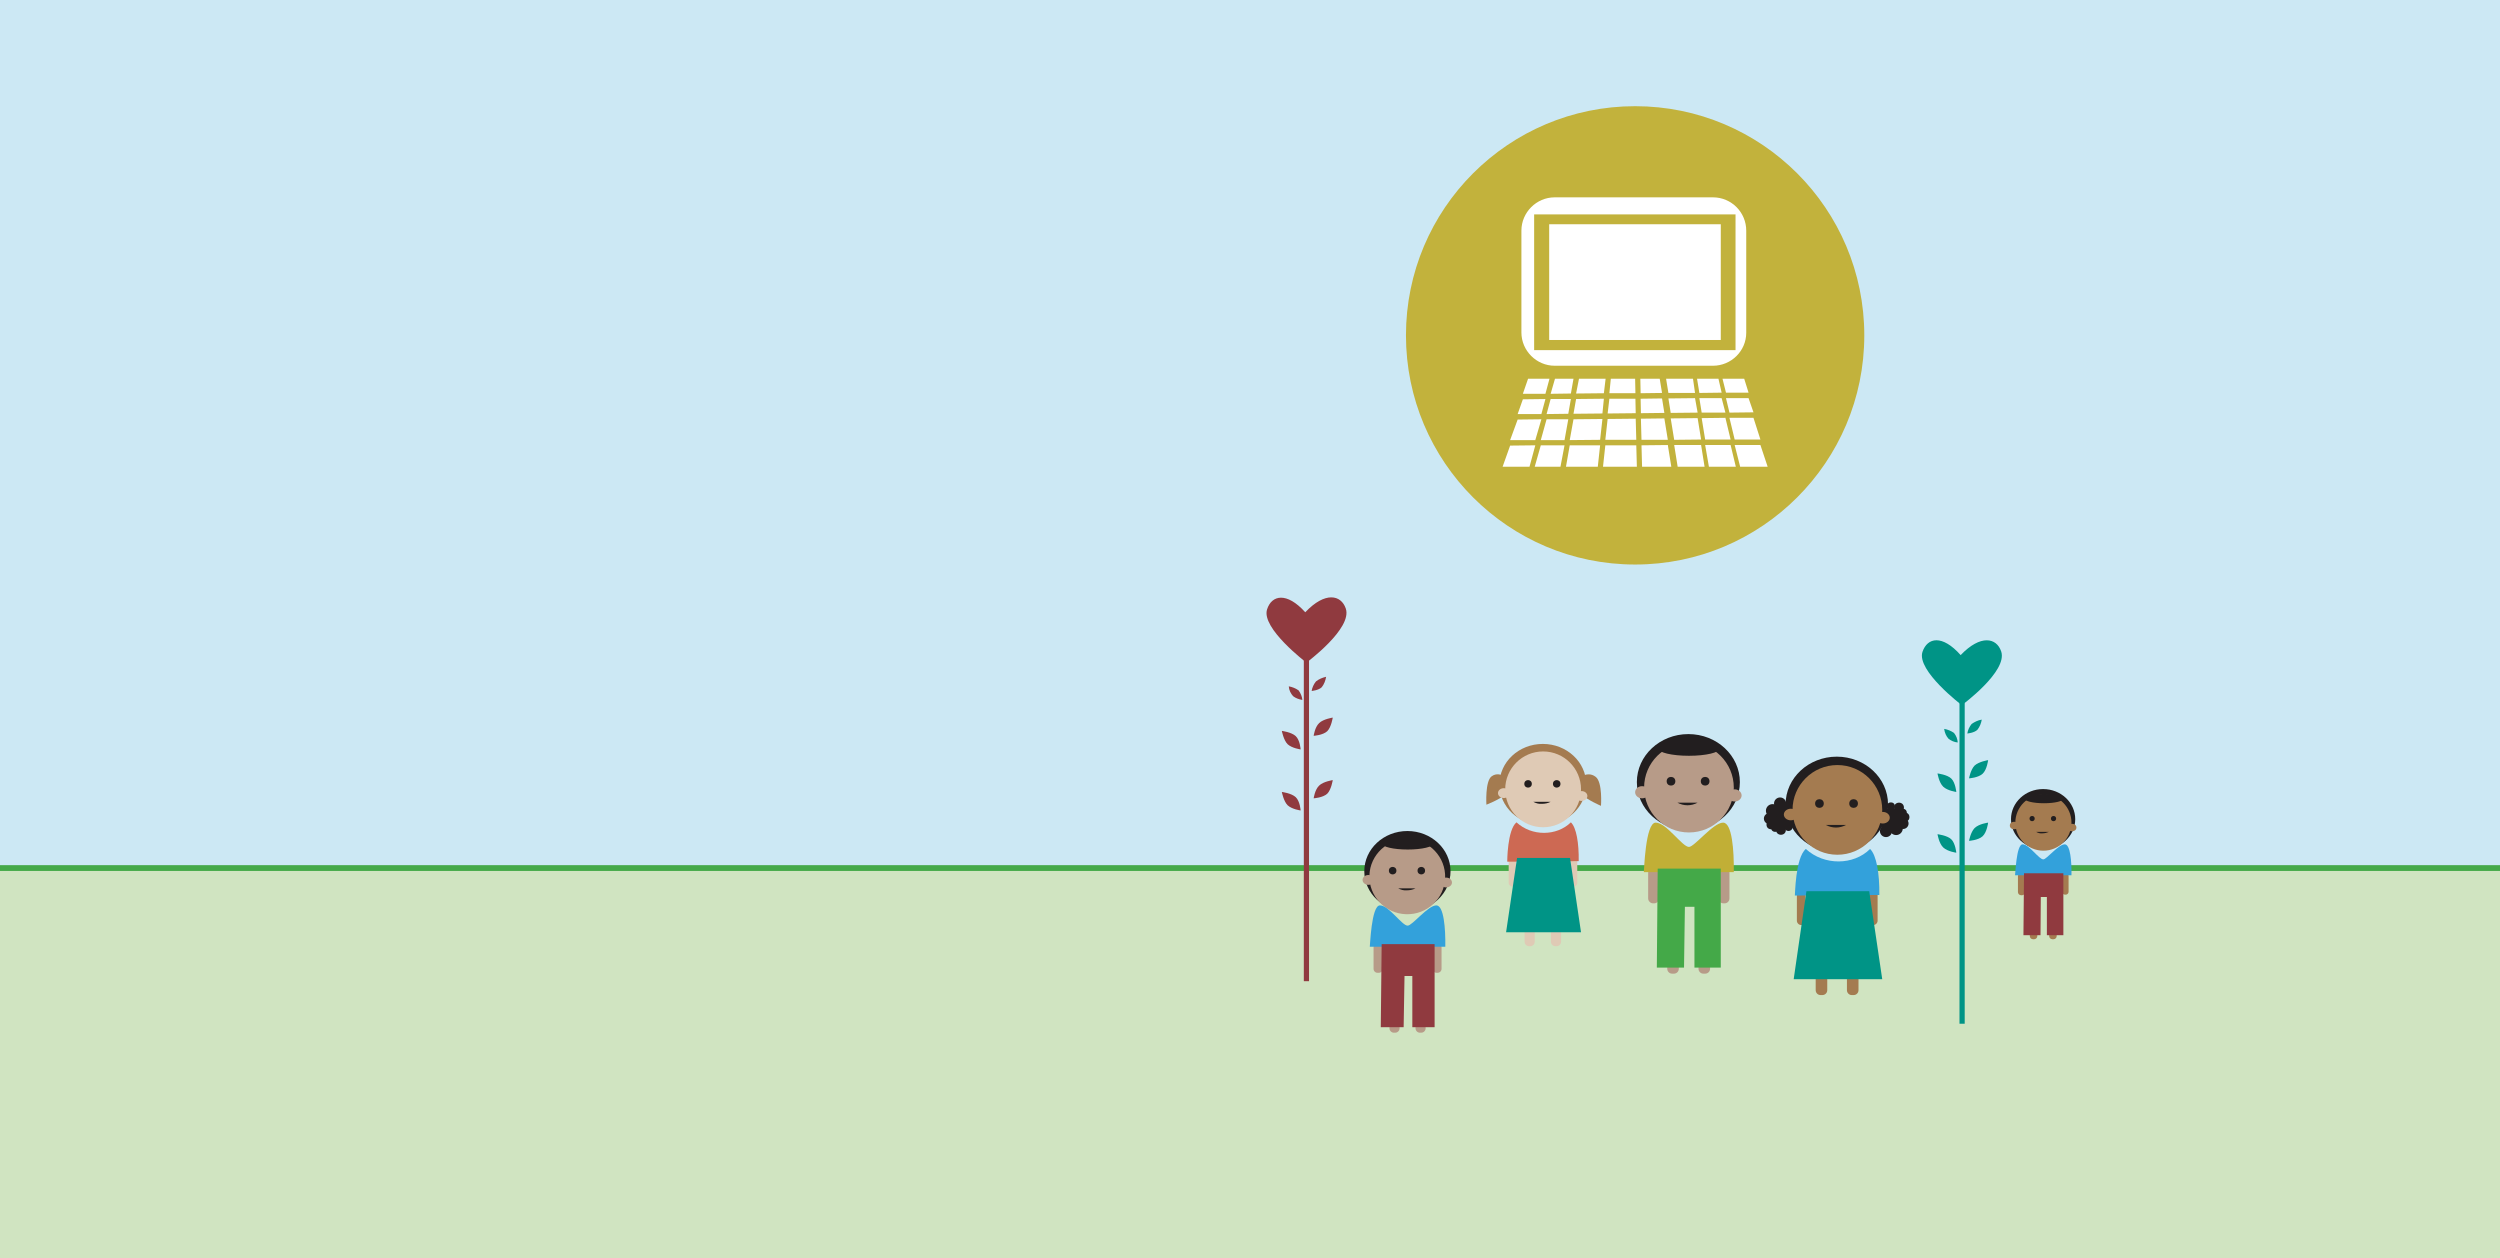 <?xml version="1.0" encoding="utf-8"?>
<!-- Generator: Adobe Illustrator 22.1.0, SVG Export Plug-In . SVG Version: 6.00 Build 0)  -->
<svg version="1.1" id="Layer_1" xmlns="http://www.w3.org/2000/svg" xmlns:xlink="http://www.w3.org/1999/xlink" x="0px" y="0px"
	 viewBox="0 0 864 434.9" style="enable-background:new 0 0 864 434.9;" xml:space="preserve">
<style type="text/css">
	.st0{fill:#CCE8F4;}
	.st1{fill:#D0E4C1;}
	.st2{fill:none;stroke:#44A948;stroke-width:2;stroke-miterlimit:10;}
	.st3{fill:#903A3F;}
	.st4{fill:#009486;}
	.st5{fill:#A47B50;}
	.st6{fill:#221E1F;}
	.st7{fill:#33A1DB;}
	.st8{fill:#B79B88;}
	.st9{fill:#C1AF36;}
	.st10{fill:#44A948;}
	.st11{fill:#DFCAB5;}
	.st12{fill:#CD6953;}
	.st13{fill:#C2B23C;}
	.st14{fill:#FFFFFF;}
</style>
<title>Artboard 1</title>
<g id="Layer_1_1_">
	<rect x="-146.7" y="-0.1" class="st0" width="1224" height="435"/>
	<rect x="-146.7" y="300" class="st1" width="1224" height="135"/>
</g>
<g id="people">
	<line class="st2" x1="-110.2" y1="300" x2="1113.8" y2="300"/>
	<rect x="450.6" y="228" class="st3" width="1.8" height="111.1"/>
	<path class="st3" d="M451.1,211.6c6.9-7.3,12.4-6,14-1.3c2.4,6.9-13.6,18.7-13.6,18.7s-15.7-11.9-13.6-18.4
		C439.5,205.6,444.7,204.5,451.1,211.6z"/>
	<path class="st3" d="M454.8,235.5c-0.8,1-1.3,2.1-1.5,3.3c0,0,2.4-0.2,3.5-1.3c0.8-1,1.3-2.3,1.5-3.6
		C457,234.2,455.8,234.7,454.8,235.5z"/>
	<path class="st3" d="M455.9,249.9c-1.5,1.4-1.9,4.4-1.9,4.4s3.2-0.2,4.7-1.6c1.4-1.4,1.9-4.7,1.9-4.7S457.3,248.5,455.9,249.9z"/>
	<path class="st3" d="M455.9,271.5c-1.5,1.4-1.9,4.4-1.9,4.4s3.2-0.2,4.7-1.6c1.4-1.4,1.9-4.7,1.9-4.7S457.3,270.1,455.9,271.5z"/>
	<path class="st3" d="M445,278.3c1.5,1.4,4.5,1.8,4.5,1.8s-0.2-3.2-1.7-4.6c-1.5-1.4-4.8-1.8-4.8-1.8S443.6,276.9,445,278.3z"/>
	<path class="st3" d="M445,257.2c1.5,1.4,4.5,1.8,4.5,1.8s-0.2-3.2-1.7-4.6c-1.5-1.4-4.8-1.8-4.8-1.8S443.6,255.8,445,257.2z"/>
	<path class="st3" d="M446.9,240.6c0.9,0.7,2,1.1,3.2,1.3c-0.1-1.2-0.6-2.3-1.3-3.3c-1-0.7-2.2-1.2-3.4-1.4
		C445.5,238.6,446.1,239.7,446.9,240.6z"/>
	<rect x="677.2" y="242.8" class="st4" width="1.8" height="111"/>
	<path class="st4" d="M677.6,226.4c6.9-7.2,12.4-6,14-1.3c2.4,6.9-13.6,18.6-13.6,18.6s-15.7-11.9-13.6-18.4
		C666.1,220.3,671.2,219.2,677.6,226.4z"/>
	<path class="st4" d="M681.4,250.2c-0.8,1-1.3,2.1-1.5,3.3c0,0,2.4-0.2,3.5-1.3c0.8-1,1.3-2.3,1.5-3.5
		C683.6,248.9,682.4,249.5,681.4,250.2z"/>
	<path class="st4" d="M682.4,264.6c-1.4,1.5-1.9,4.4-1.9,4.4s3.2-0.2,4.7-1.6s1.9-4.7,1.9-4.7S683.9,263.2,682.4,264.6z"/>
	<path class="st4" d="M682.4,286.2c-1.4,1.5-1.9,4.4-1.9,4.4s3.2-0.2,4.7-1.6s1.9-4.7,1.9-4.7S683.9,284.7,682.4,286.2z"/>
	<path class="st4" d="M671.6,292.9c1.5,1.4,4.5,1.8,4.5,1.8s-0.3-3.2-1.7-4.6s-4.8-1.8-4.8-1.8S670.1,291.5,671.6,292.9z"/>
	<path class="st4" d="M671.6,271.9c1.5,1.4,4.5,1.8,4.5,1.8s-0.3-3.2-1.7-4.6s-4.8-1.8-4.8-1.8S670.1,270.5,671.6,271.9z"/>
	<path class="st4" d="M673.4,255.3c0.9,0.7,2,1.2,3.2,1.3c-0.1-1.2-0.5-2.3-1.3-3.3c-1-0.7-2.2-1.2-3.4-1.4
		C672.1,253.3,672.6,254.4,673.4,255.3z"/>
	<g id="Arms_Legs">
		<path class="st5" d="M622.5,307.6L622.5,307.6c0.8,0,1.5,0.7,1.5,1.5v9.1c0,0.8-0.7,1.5-1.5,1.5h0c-0.8,0-1.5-0.7-1.5-1.5v-9.1
			C621,308.2,621.6,307.6,622.5,307.6z"/>
		<path class="st5" d="M629.2,331.9h0.6c1,0,1.7,0.8,1.7,1.7v8.6c0,1-0.8,1.7-1.7,1.7h-0.6c-1,0-1.7-0.8-1.7-1.7v-8.6
			C627.5,332.7,628.3,331.9,629.2,331.9z"/>
		<path class="st5" d="M640,331.9h0.6c1,0,1.7,0.8,1.7,1.7v8.6c0,1-0.8,1.7-1.7,1.7H640c-1,0-1.7-0.8-1.7-1.7v-8.6
			C638.3,332.7,639,331.9,640,331.9z"/>
		<path class="st5" d="M647.4,307.6L647.4,307.6c0.8,0,1.5,0.7,1.5,1.5v9.1c0,0.8-0.7,1.5-1.5,1.5h0c-0.8,0-1.5-0.7-1.5-1.5v-9.1
			C645.9,308.2,646.6,307.6,647.4,307.6z"/>
	</g>
	<g id="Hair">
		<circle class="st6" cx="653.5" cy="283.3" r="4.1"/>
		<circle class="st6" cx="653.5" cy="278.7" r="1.4"/>
		<circle class="st6" cx="656.3" cy="279.1" r="1.7"/>
		<circle class="st6" cx="657.6" cy="280.9" r="1.4"/>
		<circle class="st6" cx="658.3" cy="282.4" r="1.6"/>
		<circle class="st6" cx="657.7" cy="284.6" r="1.9"/>
		<circle class="st6" cx="655.3" cy="286.3" r="2.3"/>
		<circle class="st6" cx="651.8" cy="287.2" r="2.1"/>
		<circle class="st6" cx="615.8" cy="281.9" r="4.1"/>
		<circle class="st6" cx="618.1" cy="285.8" r="1.4"/>
		<circle class="st6" cx="615.5" cy="286.8" r="1.7"/>
		<circle class="st6" cx="613.5" cy="286.1" r="1.4"/>
		<circle class="st6" cx="612.1" cy="285" r="1.6"/>
		<circle class="st6" cx="611.5" cy="282.9" r="1.9"/>
		<circle class="st6" cx="612.6" cy="280.2" r="2.3"/>
		<circle class="st6" cx="615.2" cy="277.7" r="2.1"/>
		<ellipse class="st6" cx="634.8" cy="278" rx="17.7" ry="16.5"/>
	</g>
	<g id="Face">
		<circle class="st5" cx="635" cy="279.9" r="15.5"/>
		<ellipse class="st5" cx="650.7" cy="282.6" rx="2.4" ry="2"/>
		<ellipse class="st5" cx="618.9" cy="281.5" rx="2.4" ry="2"/>
	</g>
	<g id="Face-2">
		<circle class="st6" cx="628.8" cy="277.7" r="1.5"/>
		<circle class="st6" cx="640.6" cy="277.7" r="1.5"/>
		<path class="st6" d="M631,285.1c1.1,0.6,2.3,0.9,3.5,0.9c1.2,0,2.4-0.3,3.5-0.9"/>
	</g>
	<path class="st7" d="M624.1,293.4c6.3,5.8,16.5,5.7,22.2,0c2.2,2.1,3.3,8.5,3.2,15.9c-1.9,0-18.9,0.2-29.2,0.2
		C620.4,309.5,620.4,296.5,624.1,293.4z"/>
	<polygon class="st4" points="624.3,308 619.9,338.4 650.5,338.4 646,308 	"/>
	<g id="Arms_Legs-2">
		<path class="st8" d="M571.3,300h0.4c0.9,0,1.7,0.8,1.7,1.7v8.8c0,0.9-0.8,1.7-1.7,1.7h-0.4c-0.9,0-1.7-0.8-1.7-1.7v-8.8
			C569.6,300.7,570.4,300,571.3,300z"/>
		<path class="st8" d="M577.9,324.4h0.6c1,0,1.7,0.8,1.7,1.7v8.7c0,1-0.8,1.7-1.7,1.7h-0.6c-1,0-1.7-0.8-1.7-1.7v-8.7
			C576.2,325.2,576.9,324.4,577.9,324.4z"/>
		<path class="st8" d="M588.7,324.4h0.6c1,0,1.7,0.8,1.7,1.7v8.7c0,1-0.8,1.7-1.7,1.7h-0.6c-1,0-1.7-0.8-1.7-1.7v-8.7
			C587,325.2,587.7,324.4,588.7,324.4z"/>
		<path class="st8" d="M595.6,300h0.4c0.9,0,1.7,0.7,1.7,1.7v8.8c0,0.9-0.7,1.7-1.7,1.7h-0.4c-0.9,0-1.7-0.7-1.7-1.7v-8.8
			C593.9,300.7,594.7,300,595.6,300z"/>
	</g>
	<g id="Head">
		<ellipse class="st6" cx="583.5" cy="270.3" rx="17.8" ry="16.6"/>
		<circle class="st8" cx="583.7" cy="272.2" r="15.5"/>
		<ellipse class="st8" cx="599.5" cy="274.9" rx="2.4" ry="2.1"/>
		<ellipse class="st8" cx="567.5" cy="273.8" rx="2.4" ry="2.1"/>
		<ellipse class="st6" cx="583.7" cy="258.7" rx="10.6" ry="2.5"/>
	</g>
	<g id="Face-3">
		<circle class="st6" cx="577.5" cy="270" r="1.5"/>
		<circle class="st6" cx="589.3" cy="270" r="1.5"/>
		<path class="st6" d="M579.7,277.4c1.1,0.6,2.3,0.9,3.5,0.9c1.2,0,2.4-0.3,3.5-0.9"/>
	</g>
	<path class="st9" d="M572.2,284.3c3.7,0,9.2,8.4,11.5,8.4c1.9,0,8.4-8.4,11.8-8.4c3.1,0,3.8,9.6,3.7,17.1c-2,0-20.8,0-31.1,0
		C568.2,301.3,568.6,284.3,572.2,284.3z"/>
	<polygon class="st10" points="572.9,300.2 572.6,334.4 582,334.4 582.3,313.4 585.6,313.4 585.6,334.4 594.7,334.4 594.7,300.2 	
		"/>
	<g id="Arms_Legs-3">
		<path class="st11" d="M522.7,296.1L522.7,296.1c0.7,0,1.3,0.6,1.3,1.3v7.7c0,0.7-0.6,1.3-1.3,1.3l0,0c-0.7,0-1.3-0.6-1.3-1.3v-7.7
			C521.5,296.7,522,296.1,522.7,296.1z"/>
		<path class="st11" d="M528.4,316.7h0.5c0.8,0,1.5,0.7,1.5,1.5v7.3c0,0.8-0.7,1.5-1.5,1.5h-0.5c-0.8,0-1.5-0.7-1.5-1.5v-7.3
			C527,317.4,527.6,316.7,528.4,316.7z"/>
		<path class="st11" d="M537.5,316.7h0.5c0.8,0,1.5,0.7,1.5,1.5v7.3c0,0.8-0.7,1.5-1.5,1.5h-0.5c-0.8,0-1.5-0.7-1.5-1.5v-7.3
			C536.1,317.4,536.7,316.7,537.5,316.7z"/>
		<path class="st11" d="M543.8,296.1L543.8,296.1c0.7,0,1.3,0.6,1.3,1.3v7.7c0,0.7-0.6,1.3-1.3,1.3l0,0c-0.7,0-1.3-0.6-1.3-1.3v-7.7
			C542.6,296.7,543.1,296.1,543.8,296.1z"/>
	</g>
	<g id="Hair-2">
		<path class="st5" d="M522.7,270.8c-0.2-0.4-3.9-4.9-7.2-2.5c-2.3,1.7-1.8,9.8-1.8,9.8s4.7-1.8,6.4-3.5
			C521.2,273.5,522.9,271.2,522.7,270.8z"/>
		<path class="st5" d="M543.9,270.5c0.2-0.4,4.2-4.7,7.6-2c2.4,1.9,1.8,10,1.8,10s-4.9-2.1-6.7-4
			C545.5,273.4,543.7,270.9,543.9,270.5z"/>
		<ellipse class="st5" cx="533.2" cy="271.1" rx="15" ry="14"/>
	</g>
	<g id="Face-4">
		<circle class="st11" cx="533.3" cy="272.8" r="13.1"/>
		<ellipse class="st11" cx="546.6" cy="275.1" rx="2" ry="1.7"/>
		<ellipse class="st11" cx="519.7" cy="274.1" rx="2" ry="1.7"/>
	</g>
	<g id="Face-5">
		<circle class="st6" cx="528.1" cy="270.9" r="1.3"/>
		<circle class="st6" cx="538" cy="270.9" r="1.3"/>
		<path class="st6" d="M529.9,277.1c0.9,0.5,1.9,0.8,3,0.7c1,0,2.1-0.2,3-0.7"/>
	</g>
	<path class="st12" d="M524.1,284.2c5.3,4.9,13.9,4.8,18.8,0c1.9,1.8,2.8,7.2,2.7,13.4c-1.6,0-16,0.2-24.7,0.2
		C520.9,297.8,520.9,286.8,524.1,284.2z"/>
	<polygon class="st4" points="524.3,296.5 520.5,322.2 546.4,322.2 542.6,296.5 	"/>
	<g id="Arms_Legs-4">
		<path class="st5" d="M698.5,301.7h0.3c0.6,0,1.1,0.5,1.1,1.1v5.5c0,0.6-0.5,1.1-1.1,1.1h-0.3c-0.6,0-1.1-0.5-1.1-1.1v-5.5
			C697.4,302.1,697.9,301.7,698.5,301.7z"/>
		<path class="st5" d="M702.6,317h0.4c0.6,0,1.1,0.5,1.1,1.1v5.4c0,0.6-0.5,1.1-1.1,1.1h-0.4c-0.6,0-1.1-0.5-1.1-1.1v-5.4
			C701.5,317.5,702,317,702.6,317z"/>
		<path class="st5" d="M709.3,317h0.4c0.6,0,1.1,0.5,1.1,1.1v5.4c0,0.6-0.5,1.1-1.1,1.1h-0.4c-0.6,0-1.1-0.5-1.1-1.1v-5.4
			C708.3,317.5,708.7,317,709.3,317z"/>
		<path class="st5" d="M713.7,301.7h0.2c0.6,0,1,0.5,1,1v5.5c0,0.6-0.5,1-1,1h-0.2c-0.6,0-1.1-0.5-1.1-1v-5.5
			C712.6,302.1,713.1,301.7,713.7,301.7z"/>
	</g>
	<g id="Head-2">
		<ellipse class="st6" cx="706.1" cy="283.1" rx="11.1" ry="10.4"/>
		<circle class="st5" cx="706.2" cy="284.3" r="9.7"/>
		<ellipse class="st5" cx="716.1" cy="286" rx="1.5" ry="1.3"/>
		<ellipse class="st5" cx="696.1" cy="285.3" rx="1.5" ry="1.3"/>
		<ellipse class="st6" cx="706.4" cy="276" rx="6.7" ry="1.6"/>
	</g>
	<g id="Face-6">
		<circle class="st6" cx="702.3" cy="282.9" r="0.9"/>
		<circle class="st6" cx="709.7" cy="282.9" r="0.9"/>
		<path class="st6" d="M703.7,287.5c0.7,0.4,1.4,0.6,2.2,0.5c0.8,0,1.5-0.2,2.2-0.5"/>
	</g>
	<path class="st7" d="M699,291.8c2.3,0,5.7,5.3,7.2,5.2c1.1,0,5.2-5.2,7.4-5.2c1.9,0,2.4,6,2.3,10.7c-1.2,0-13,0-19.5,0
		C696.5,302.5,696.8,291.8,699,291.8z"/>
	<polygon class="st3" points="699.5,301.8 699.3,323.2 705.2,323.2 705.3,310 707.4,310 707.4,323.2 713.1,323.2 713.1,301.8 	"/>
	<g id="Arms_Legs-5">
		<path class="st8" d="M476.1,326h0.4c0.8,0,1.4,0.6,1.4,1.4v7.4c0,0.8-0.6,1.4-1.4,1.4h-0.4c-0.8,0-1.4-0.6-1.4-1.4v-7.4
			C474.7,326.7,475.3,326,476.1,326z"/>
		<path class="st8" d="M481.7,346.6h0.5c0.8,0,1.5,0.7,1.5,1.5v7.3c0,0.8-0.7,1.5-1.5,1.5h-0.5c-0.8,0-1.5-0.7-1.5-1.5V348
			C480.2,347.2,480.9,346.6,481.7,346.6z"/>
		<path class="st8" d="M490.7,346.6h0.5c0.8,0,1.5,0.7,1.5,1.5v7.3c0,0.8-0.7,1.5-1.5,1.5h-0.5c-0.8,0-1.5-0.7-1.5-1.5V348
			C489.3,347.2,489.9,346.6,490.7,346.6z"/>
		<path class="st8" d="M496.5,326h0.3c0.8,0,1.4,0.6,1.4,1.4v7.4c0,0.8-0.6,1.4-1.4,1.4h-0.3c-0.8,0-1.4-0.6-1.4-1.4v-7.4
			C495.1,326.7,495.7,326,496.5,326z"/>
	</g>
	<g id="Head-3">
		<ellipse class="st6" cx="486.4" cy="301.1" rx="14.9" ry="13.9"/>
		
			<ellipse transform="matrix(3.327792e-02 -0.999 0.999 3.327792e-02 167.767 778.906)" class="st8" cx="486.5" cy="302.7" rx="13" ry="13.1"/>
		<ellipse class="st8" cx="499.8" cy="305" rx="2" ry="1.7"/>
		<ellipse class="st8" cx="472.9" cy="304.1" rx="2" ry="1.7"/>
		<ellipse class="st6" cx="486.5" cy="291.5" rx="8.9" ry="2.1"/>
	</g>
	<g id="Face-7">
		<circle class="st6" cx="481.3" cy="300.9" r="1.3"/>
		<circle class="st6" cx="491.2" cy="300.9" r="1.3"/>
		<path class="st6" d="M483.2,307c0.9,0.5,1.9,0.8,3,0.7c1,0,2.1-0.2,3-0.7"/>
	</g>
	<path class="st7" d="M476.9,312.9c3.1,0,7.7,7.1,9.6,7c1.6,0,7-7,9.9-7c2.6,0,3.2,8.1,3.1,14.3c-1.6,0-17.5,0-26.1,0
		C473.5,327.2,473.9,312.9,476.9,312.9z"/>
	<polygon class="st3" points="477.5,326.3 477.2,355 485.1,355 485.4,337.3 488.1,337.3 488.1,355 495.8,355 495.8,326.3 	"/>
</g>
<g id="Layer_5">
	<circle class="st13" cx="565.1" cy="115.9" r="79.2"/>
	<path class="st14" d="M592,68.2h-54.7c-6.3,0-11.5,5.2-11.5,11.5v35.2c0,6.3,5.2,11.5,11.5,11.5H592c6.3,0,11.5-5.1,11.5-11.4
		c0,0,0,0,0,0V79.7C603.5,73.4,598.4,68.2,592,68.2C592,68.2,592,68.2,592,68.2L592,68.2z M599.8,121h-69.6V74.1h69.6V121z"/>
	<rect x="535.4" y="77.5" class="st14" width="59.3" height="40"/>
	<polygon class="st14" points="535.5,130.9 528.1,130.9 526.3,136.1 534.1,136.1 	"/>
	<polygon class="st14" points="534.1,137.9 526.3,138 524.5,143.1 532.7,143.1 	"/>
	<polygon class="st14" points="521.9,154 519.3,161.3 528.6,161.3 530.6,153.9 	"/>
	<polygon class="st14" points="532.7,144.9 524.5,145 521.9,152.1 530.6,152.1 	"/>
	<polygon class="st14" points="543.8,130.9 537.4,130.9 535.9,136.1 542.9,136 	"/>
	<polygon class="st14" points="542.9,137.9 535.9,137.9 534.5,143.1 542,143 	"/>
	<polygon class="st14" points="542,144.9 534.5,144.9 532.5,152.1 540.7,152.1 	"/>
	<polygon class="st14" points="532.5,153.9 530.4,161.3 539.3,161.3 540.7,153.9 	"/>
	<polygon class="st14" points="573.6,130.9 566.9,130.9 567,135.9 574.4,135.8 	"/>
	<polygon class="st14" points="574.4,137.7 567,137.8 567.1,142.8 575.2,142.7 	"/>
	<polygon class="st14" points="575.2,144.6 567.1,144.7 567.3,152 576.4,152 	"/>
	<polygon class="st14" points="567.3,153.9 567.5,161.3 577.6,161.3 576.4,153.8 	"/>
	<polygon class="st14" points="586.7,144.5 577.4,144.6 578.6,152 587.9,151.9 	"/>
	<polygon class="st14" points="578.6,153.8 579.8,161.3 589.1,161.3 587.9,153.8 	"/>
	<polygon class="st14" points="585.8,137.6 576.6,137.7 577.4,142.7 586.7,142.6 	"/>
	<polygon class="st14" points="585.1,130.9 575.8,130.9 576.6,135.8 585.8,135.8 	"/>
	<polygon class="st14" points="593.9,130.9 586.5,130.9 587.3,135.8 595,135.7 	"/>
	<polygon class="st14" points="595,137.6 587.3,137.6 588.1,142.6 596.3,142.6 	"/>
	<polygon class="st14" points="596.3,144.4 588.1,144.5 589.3,151.9 598.1,151.9 	"/>
	<polygon class="st14" points="589.3,153.8 590.6,161.3 599.9,161.3 598.1,153.8 	"/>
	<polygon class="st14" points="602.8,130.9 595.3,130.9 596.5,135.7 604.3,135.7 	"/>
	<polygon class="st14" points="604.3,137.6 596.5,137.6 597.7,142.6 606,142.5 	"/>
	<polygon class="st14" points="606,144.4 597.7,144.4 599.5,151.9 608.4,151.9 	"/>
	<polygon class="st14" points="610.9,161.3 608.4,153.8 599.5,153.8 601.4,161.3 	"/>
	<polygon class="st14" points="565.3,144.7 555.6,144.8 554.8,152 565.5,152 	"/>
	<polygon class="st14" points="554.8,153.9 554,161.3 565.7,161.3 565.5,153.9 	"/>
	<polygon class="st14" points="565.2,137.8 556.2,137.8 555.6,142.9 565.3,142.8 	"/>
	<polygon class="st14" points="565.1,130.9 556.7,130.9 556.2,135.9 565.2,135.9 	"/>
	<polygon class="st14" points="554.9,130.9 545.7,130.9 544.7,136 554.3,135.9 	"/>
	<polygon class="st14" points="554.3,137.8 544.7,137.9 543.8,143 553.8,142.9 	"/>
	<polygon class="st14" points="553.8,144.8 543.8,144.9 542.5,152.1 553,152 	"/>
	<polygon class="st14" points="542.5,153.9 541.2,161.3 552.2,161.3 553,153.9 	"/>
</g>
</svg>
